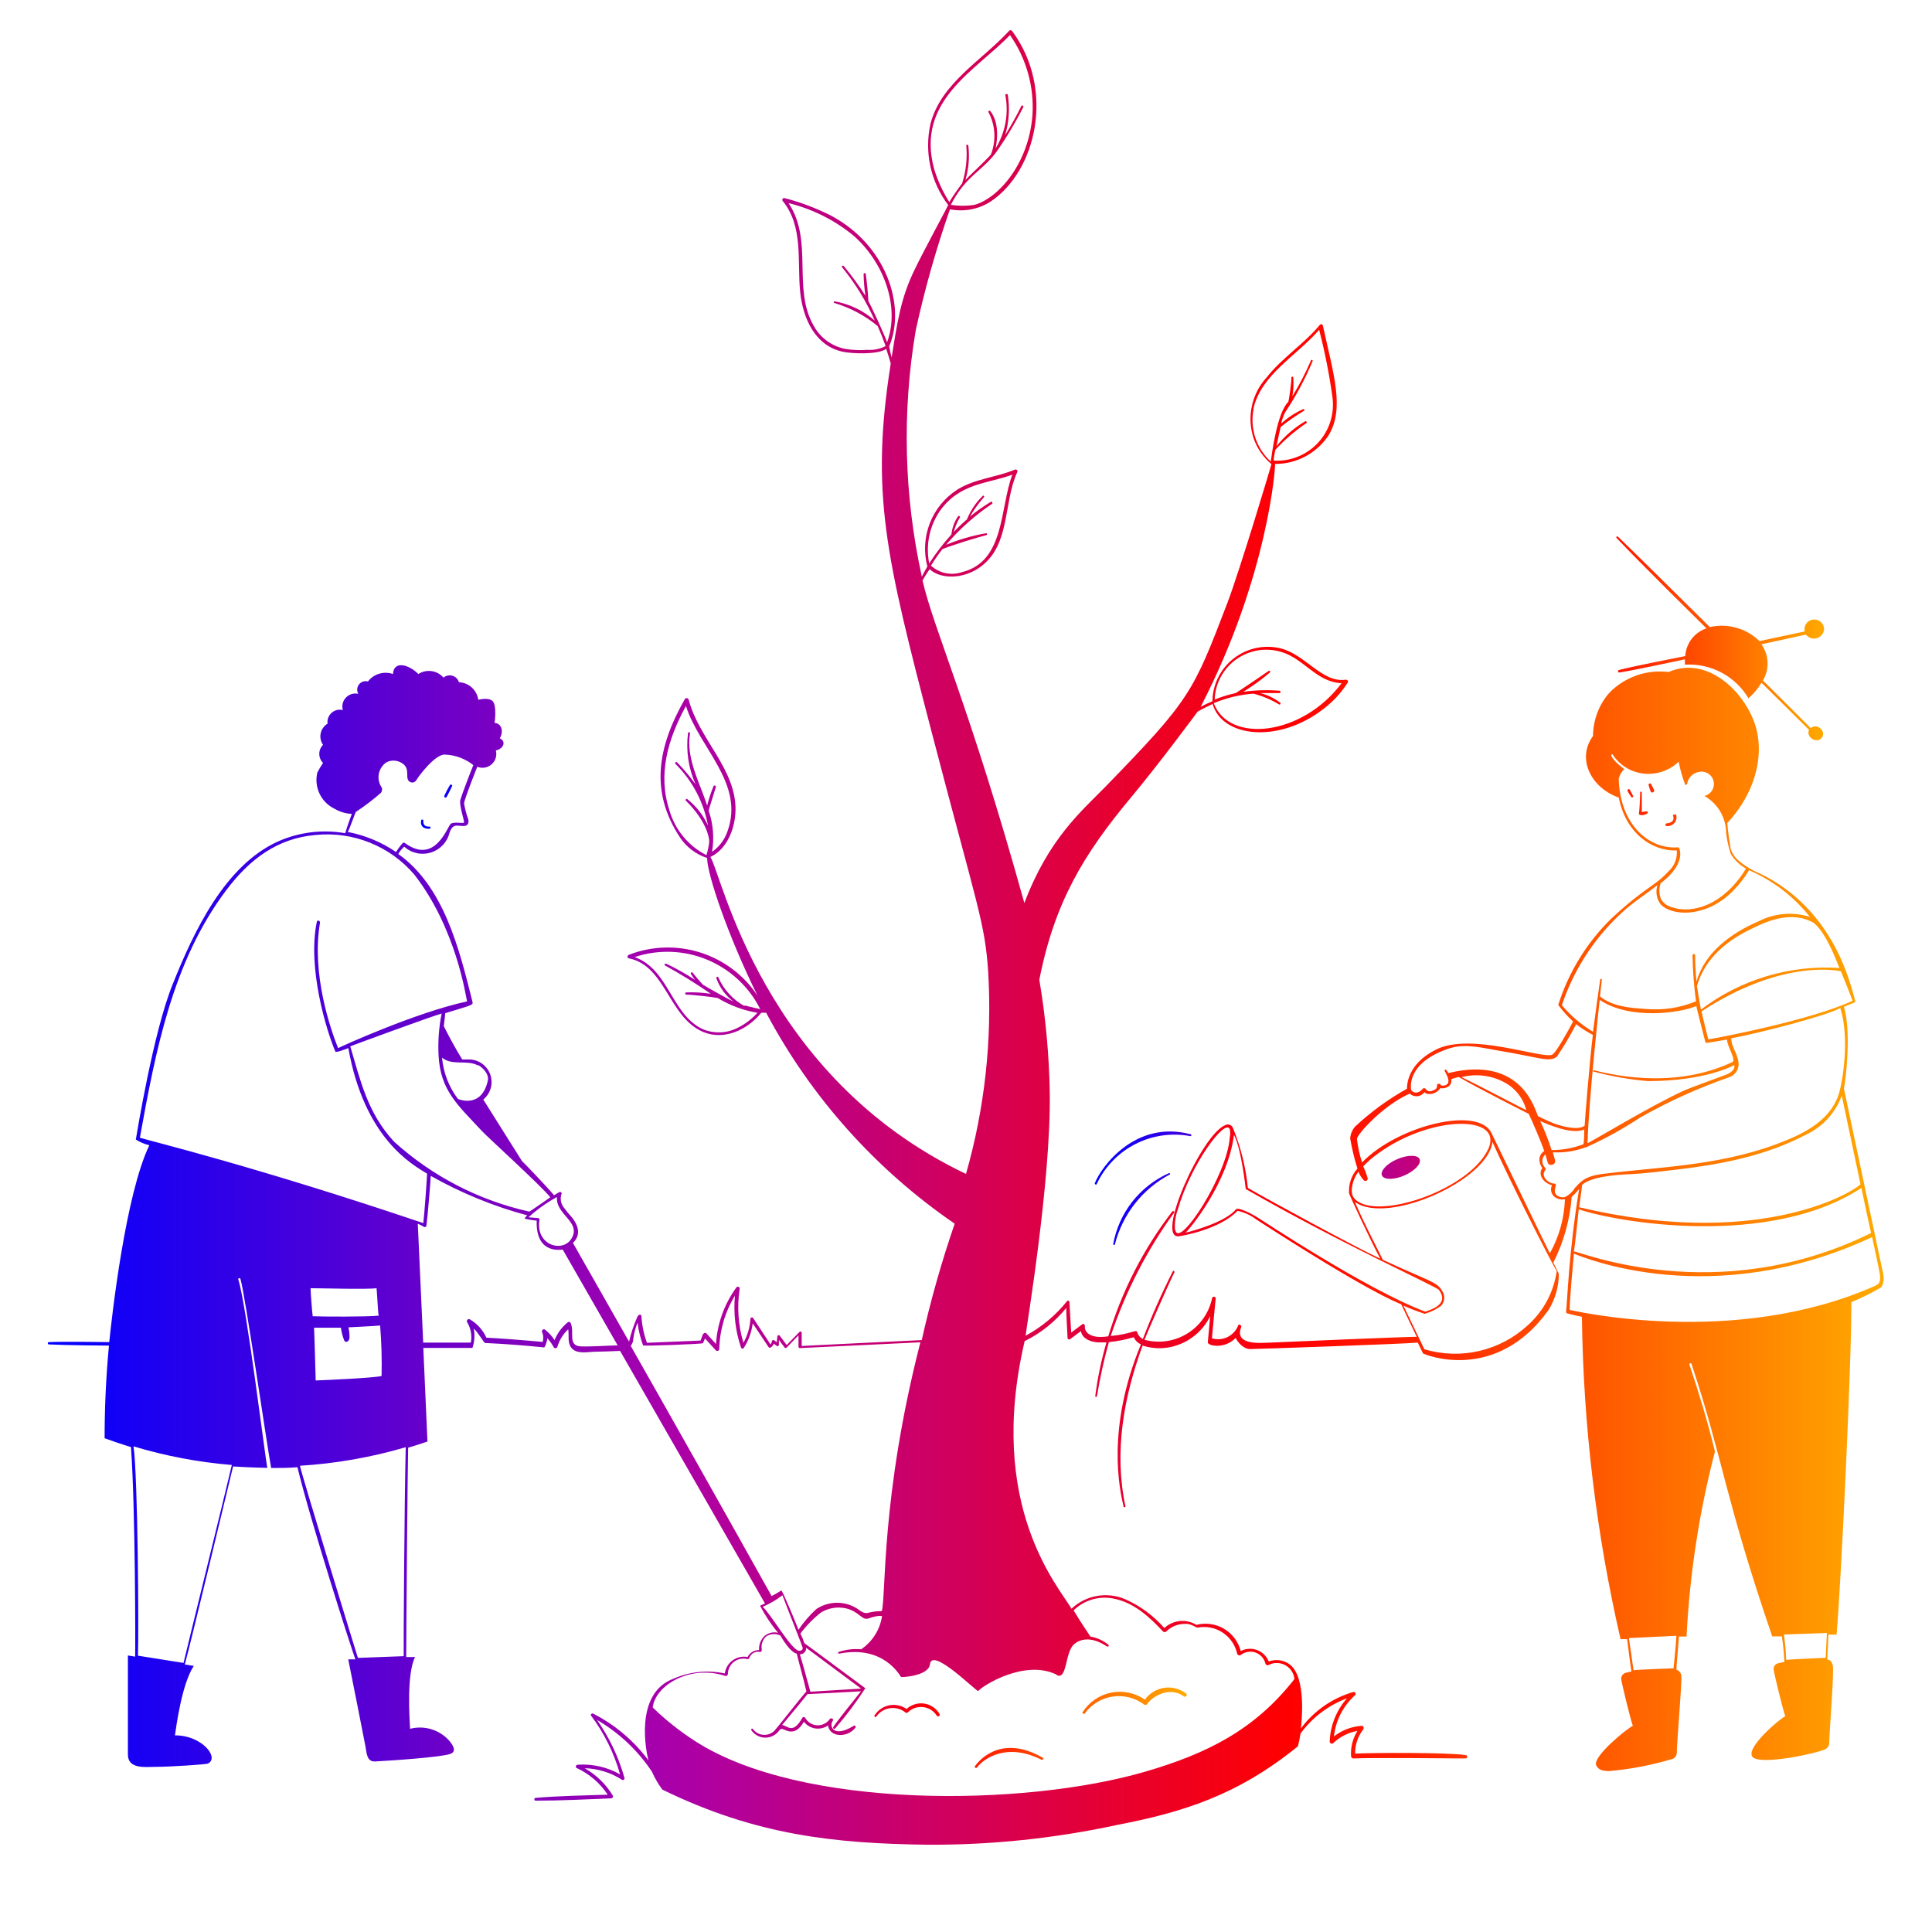 <svg width="128" height="128" viewBox="0 0 128 128" fill="none" xmlns="http://www.w3.org/2000/svg">
<path d="M77.44 77.725C76.49 78.149 75.658 78.799 75.015 79.617C74.373 80.436 73.94 81.399 73.754 82.422C73.754 82.493 73.85 82.525 73.869 82.422C74.121 81.442 74.575 80.525 75.202 79.731C75.829 78.936 76.616 78.281 77.51 77.808C77.561 77.802 77.491 77.686 77.44 77.725V77.725ZM78.867 75.273C78.884 75.273 78.9 75.267 78.912 75.255C78.924 75.243 78.931 75.227 78.931 75.21C78.931 75.192 78.924 75.176 78.912 75.164C78.9 75.152 78.884 75.145 78.867 75.145C75.257 74.192 72.986 77.245 72.531 78.397C72.531 78.467 72.627 78.525 72.659 78.448C73.194 77.304 74.095 76.372 75.219 75.797C76.343 75.222 77.627 75.038 78.867 75.273ZM93.043 77.878C93.728 77.578 94.182 77.091 94.054 76.797C93.926 76.502 93.261 76.502 92.57 76.797C91.878 77.091 91.43 77.584 91.558 77.878C91.686 78.173 92.352 78.179 93.043 77.878ZM113.056 41.629C112.666 41.76 112.323 42.005 112.074 42.332C111.824 42.66 111.678 43.054 111.654 43.465C111.104 43.574 108.154 44.15 107.251 44.394C107.231 44.4 107.214 44.415 107.204 44.434C107.194 44.452 107.192 44.474 107.198 44.495C107.204 44.515 107.217 44.533 107.235 44.544C107.253 44.555 107.275 44.558 107.296 44.553C108.115 44.438 111.002 43.811 111.629 43.683V44.035C112.467 43.984 113.304 44.165 114.047 44.557C114.79 44.95 115.41 45.54 115.84 46.262C116.183 45.969 116.475 45.621 116.704 45.232L119.853 48.355C119.635 48.842 120.371 49.302 120.698 48.88C121.024 48.458 120.384 47.869 119.968 48.24C118.918 47.184 117.856 46.134 116.8 45.085C117.017 44.718 117.123 44.295 117.105 43.87C117.087 43.443 116.945 43.032 116.698 42.685L119.648 42.045C119.731 42.153 119.844 42.233 119.974 42.275C120.103 42.317 120.242 42.319 120.373 42.28C120.503 42.241 120.619 42.163 120.704 42.057C120.79 41.951 120.841 41.822 120.851 41.686C120.851 41.517 120.784 41.354 120.664 41.234C120.544 41.114 120.381 41.046 120.211 41.046C120.113 41.044 120.016 41.064 119.927 41.105C119.838 41.145 119.759 41.206 119.697 41.282C119.635 41.358 119.592 41.448 119.57 41.543C119.548 41.639 119.549 41.738 119.571 41.834L116.57 42.474C116.143 42.055 115.618 41.751 115.043 41.589C114.469 41.426 113.862 41.412 113.28 41.545C112.211 40.489 108.16 36.47 107.187 35.549C107.175 35.539 107.16 35.535 107.144 35.536C107.129 35.537 107.114 35.544 107.103 35.555C107.093 35.566 107.086 35.58 107.085 35.595C107.084 35.611 107.088 35.626 107.098 35.638C108.742 37.386 112.755 41.328 113.056 41.629V41.629ZM109.395 51.958C109.386 51.936 109.368 51.919 109.346 51.91C109.324 51.901 109.299 51.901 109.277 51.91C109.255 51.92 109.237 51.937 109.228 51.959C109.219 51.982 109.219 52.007 109.229 52.029C109.229 52.029 109.331 52.381 109.344 52.4C109.347 52.419 109.355 52.437 109.366 52.453C109.377 52.468 109.392 52.481 109.408 52.49C109.425 52.5 109.444 52.505 109.463 52.506C109.482 52.507 109.502 52.504 109.519 52.496C109.537 52.489 109.553 52.478 109.566 52.463C109.578 52.449 109.588 52.432 109.593 52.413C109.598 52.395 109.599 52.375 109.596 52.356C109.593 52.337 109.585 52.319 109.574 52.304L109.395 51.958V51.958ZM107.974 52.31C107.917 52.24 107.802 52.31 107.827 52.394C107.853 52.477 108.077 52.809 108.09 52.822C108.101 52.829 108.115 52.833 108.129 52.833C108.143 52.833 108.156 52.829 108.168 52.821C108.18 52.814 108.19 52.804 108.196 52.792C108.202 52.779 108.205 52.766 108.205 52.752C108.205 52.752 108 52.342 107.974 52.31ZM109.12 53.75C109.004 53.759 108.888 53.776 108.774 53.801V52.522C108.777 52.513 108.778 52.504 108.777 52.494C108.776 52.485 108.772 52.477 108.767 52.469C108.762 52.462 108.755 52.456 108.746 52.451C108.738 52.447 108.729 52.445 108.72 52.445C108.711 52.445 108.702 52.447 108.694 52.451C108.685 52.456 108.678 52.462 108.673 52.469C108.668 52.477 108.664 52.485 108.663 52.494C108.662 52.504 108.663 52.513 108.666 52.522C108.666 52.745 108.614 53.801 108.589 53.846C108.581 53.862 108.578 53.88 108.579 53.897C108.58 53.914 108.585 53.931 108.594 53.946C108.602 53.961 108.615 53.974 108.629 53.983C108.644 53.993 108.661 53.998 108.678 54C108.762 54.013 108.848 54.008 108.931 53.987C109.013 53.967 109.09 53.929 109.158 53.878C109.166 53.868 109.171 53.856 109.174 53.843C109.176 53.83 109.175 53.817 109.171 53.805C109.168 53.792 109.161 53.781 109.152 53.771C109.143 53.762 109.132 53.755 109.12 53.75V53.75ZM111.066 54.045C111.066 53.898 110.797 53.968 110.842 54.045C111.027 54.525 110.406 54.55 110.426 54.55C110.402 54.55 110.379 54.56 110.362 54.577C110.345 54.593 110.336 54.616 110.336 54.64C110.336 54.664 110.345 54.686 110.362 54.703C110.379 54.72 110.402 54.73 110.426 54.73C110.516 54.739 110.607 54.727 110.692 54.695C110.777 54.663 110.853 54.612 110.915 54.546C110.977 54.48 111.023 54.4 111.049 54.313C111.075 54.226 111.081 54.134 111.066 54.045V54.045Z" fill="url(#paint0_linear_2557_18199)"/>
<path d="M124.678 83.984C124.557 83.421 122.426 73.334 122.163 72.118C122.298 71.536 122.662 68.278 122.163 66.71L122.867 66.416C122.879 66.41 122.889 66.402 122.897 66.391C122.906 66.381 122.912 66.37 122.915 66.357C122.919 66.344 122.92 66.331 122.918 66.318C122.917 66.305 122.912 66.293 122.906 66.282C122.605 65.258 121.562 60.298 116.634 57.891C116.115 57.679 115.632 57.39 115.2 57.034C114.95 56.825 114.763 56.55 114.662 56.24C114.63 56.118 114.445 54.826 114.438 54.525C116.358 52.477 117.05 49.731 116.115 47.568C115.181 45.405 112.87 43.51 110.547 44.522C109.83 44.433 109.102 44.511 108.42 44.751C107.738 44.991 107.121 45.386 106.618 45.904C105.929 46.696 105.548 47.709 105.542 48.758C104.422 50.301 105.446 52.214 107.251 52.842C107.693 55.133 109.389 56.406 111.091 56.342C111.113 56.604 111.073 56.867 110.976 57.11C110.878 57.353 110.725 57.57 110.528 57.744C109.658 58.704 108.998 58.774 106.752 60.861C105.127 62.449 103.92 64.415 103.238 66.582C103.532 66.977 103.862 67.343 104.224 67.677C103.93 68.221 103.078 69.802 102.816 69.885C102.042 70.134 97.434 68.381 95.136 69.539C93.216 70.506 93.216 71.914 93.216 72.131C91.973 72.825 90.819 73.667 89.779 74.64C89.587 74.859 89.472 75.136 89.453 75.427C89.569 76.103 89.729 76.77 89.933 77.424C89.734 77.647 89.583 77.907 89.489 78.19C89.394 78.473 89.358 78.772 89.382 79.069C89.421 79.21 90.758 82.109 91.45 83.395C89.683 82.57 83.853 79.395 82.675 78.704C82.537 77.341 82.205 76.005 81.69 74.736C81.671 74.687 81.643 74.642 81.605 74.605C81.568 74.568 81.524 74.539 81.474 74.521C81.425 74.503 81.373 74.496 81.32 74.499C81.268 74.503 81.217 74.519 81.171 74.544C79.584 75.184 76.467 82.224 78.15 81.898C78.195 81.898 80.774 81.488 81.99 80.221C82.444 80.317 82.871 80.514 83.238 80.797C90.592 85.546 92.403 86.224 92.838 86.416C92.838 86.416 93.517 87.869 93.862 88.566C93.094 88.566 85.696 88.88 84.032 88.957C83.603 88.957 81.741 89.174 82.234 87.92C82.278 87.811 82.074 87.69 82.035 87.805C81.908 88.142 81.657 88.419 81.335 88.579C81.012 88.739 80.64 88.771 80.294 88.669C80.371 87.786 80.454 86.902 80.544 86.026C80.544 85.891 80.346 85.866 80.307 85.994C80.209 86.477 80.012 86.936 79.73 87.34C79.448 87.745 79.086 88.088 78.666 88.347C78.246 88.607 77.778 88.778 77.29 88.85C76.802 88.921 76.304 88.893 75.827 88.765C75.987 88.342 77.286 85.354 77.811 84.285C77.811 84.214 77.741 84.15 77.702 84.227C76.966 85.686 76.303 87.181 75.718 88.707C75.629 88.665 75.55 88.604 75.486 88.529C75.422 88.454 75.375 88.367 75.347 88.272C75.29 88.035 75.014 88.374 73.587 88.515C74.563 85.593 75.979 82.837 77.786 80.342C77.843 80.272 77.715 80.195 77.658 80.272C75.756 82.745 74.322 85.546 73.427 88.534C72.147 88.733 71.827 88.189 71.878 87.856C71.878 87.773 71.802 87.664 71.718 87.728L70.97 88.285C70.925 87.645 70.893 86.934 70.854 86.262C70.854 86.192 70.752 86.134 70.701 86.198C69.948 87.142 69.011 87.923 67.949 88.496C67.981 88.074 69.638 78.256 69.549 72.4C69.508 69.89 69.277 67.387 68.858 64.912C69.862 59.792 71.795 56.592 74.925 52.842C76.755 50.653 79.322 47.184 79.347 47.146C79.526 47.037 80.186 46.704 80.339 46.64C80.979 48.88 84.736 49.258 87.667 46.979C88.311 46.496 88.862 45.899 89.293 45.219C89.357 45.117 89.248 45.021 89.152 45.034C87.571 45.251 86.496 43.35 84.806 42.947C84.274 42.824 83.721 42.821 83.188 42.94C82.655 43.058 82.155 43.294 81.725 43.632C81.296 43.969 80.947 44.398 80.705 44.887C80.463 45.377 80.333 45.915 80.326 46.461C80.058 46.568 79.798 46.692 79.546 46.832C84.026 38.173 84.518 30.832 84.474 30.736C85.173 30.739 85.862 30.569 86.48 30.241C87.098 29.913 87.624 29.436 88.013 28.854C89.107 27.075 88.346 24.79 87.642 21.565C87.636 21.545 87.626 21.528 87.612 21.514C87.597 21.5 87.58 21.489 87.56 21.484C87.541 21.479 87.52 21.479 87.501 21.484C87.482 21.489 87.464 21.5 87.45 21.514C86.4 22.794 84.947 23.696 83.917 25.008C83.428 25.542 83.091 26.196 82.939 26.904C82.787 27.611 82.827 28.346 83.053 29.034C83.285 29.702 83.694 30.294 84.237 30.749C84.237 30.787 82.163 37.718 81.325 39.926C79.04 45.898 78.867 46.326 73.274 52.086C71.648 53.75 69.485 55.549 67.866 59.83C64.211 46.666 61.875 41.75 61.12 38.461C61.248 38.211 61.574 37.731 61.594 37.706C62.234 38.346 63.814 38.442 65.024 37.507C66.944 36.035 66.464 33.341 67.392 31.286C67.406 31.263 67.411 31.236 67.408 31.209C67.404 31.183 67.392 31.158 67.373 31.139C67.354 31.12 67.329 31.108 67.302 31.104C67.276 31.101 67.249 31.106 67.226 31.12C65.946 31.651 64.563 31.709 63.386 32.464C62.571 32.998 61.944 33.775 61.595 34.685C61.246 35.594 61.192 36.591 61.44 37.533C61.312 37.75 61.19 37.974 61.075 38.205C59.891 32.837 59.754 27.291 60.672 21.872C61.265 19.16 62.022 16.486 62.938 13.866C63.868 14.05 64.834 13.867 65.632 13.354C68.653 11.338 69.933 5.942 67.053 2.051C67.041 2.035 67.025 2.022 67.008 2.014C66.99 2.005 66.97 2 66.95 2C66.93 2 66.911 2.005 66.893 2.014C66.875 2.022 66.86 2.035 66.848 2.051C65.101 3.971 62.336 5.494 61.645 8.214C61.439 9.141 61.438 10.102 61.641 11.029C61.845 11.956 62.248 12.828 62.822 13.584C62.822 13.622 61.19 16.624 60.608 17.84C59.648 19.786 59.437 21.456 59.072 23.683C59.006 23.441 58.953 23.195 58.912 22.947C60.045 20.246 58.707 16.234 55.072 14.294C54.085 13.792 53.047 13.4 51.974 13.123C51.95 13.118 51.924 13.122 51.901 13.132C51.878 13.143 51.859 13.16 51.846 13.182C51.834 13.203 51.828 13.229 51.831 13.254C51.833 13.279 51.843 13.302 51.859 13.322C53.235 14.992 52.813 17.328 53.011 19.318C53.184 21.072 53.997 22.954 55.91 23.318C56.461 23.427 58.17 23.51 58.714 23.114C58.822 23.44 58.925 23.754 59.014 24.086C57.658 32.669 58.682 36.835 61.728 48.515C64.774 60.195 65.254 61.098 65.472 64.426C65.735 68.927 65.237 73.44 64 77.776C50.47 71.325 47.808 57.866 47.066 56.778C48.192 56.246 48.704 54.858 48.73 53.699C48.787 50.96 46.31 48.976 45.626 46.352C45.618 46.326 45.602 46.302 45.582 46.285C45.561 46.267 45.535 46.256 45.508 46.252C45.481 46.249 45.453 46.254 45.429 46.266C45.404 46.278 45.384 46.297 45.37 46.32C43.552 49.52 43.059 52.451 45.043 55.472C45.471 56.12 46.108 56.604 46.848 56.842C46.848 57.904 48.211 61.962 50.182 65.955C49.282 64.601 47.945 63.596 46.395 63.106C44.844 62.616 43.173 62.67 41.658 63.261C41.562 63.299 41.53 63.466 41.658 63.491C44.115 63.978 44.307 67.427 46.598 68.374C47.962 68.938 49.504 68.253 50.438 67.094C50.545 67.101 50.652 67.101 50.758 67.094C53.734 72.693 58.021 77.489 63.251 81.072C62.379 83.6 61.651 86.174 61.069 88.784C58.419 88.906 55.763 89.046 53.114 89.174V88.298C53.113 88.281 53.108 88.266 53.099 88.253C53.09 88.239 53.077 88.229 53.062 88.223C53.047 88.217 53.031 88.215 53.015 88.218C52.999 88.221 52.984 88.229 52.973 88.24C52.691 88.534 52.403 88.822 52.122 89.11L51.667 88.502C51.657 88.486 51.642 88.473 51.624 88.465C51.606 88.458 51.586 88.457 51.567 88.462C51.548 88.467 51.532 88.478 51.52 88.493C51.508 88.509 51.501 88.528 51.501 88.547L51.462 88.931L51.296 88.803C51.283 88.791 51.266 88.783 51.249 88.78C51.231 88.777 51.213 88.779 51.196 88.785C51.179 88.792 51.165 88.803 51.154 88.818C51.144 88.832 51.137 88.849 51.136 88.867C51.132 88.942 51.1 89.013 51.046 89.066C50.669 88.49 50.291 87.914 49.907 87.338C49.896 87.317 49.878 87.301 49.856 87.292C49.834 87.283 49.81 87.282 49.788 87.288C49.765 87.295 49.746 87.309 49.733 87.329C49.719 87.348 49.713 87.372 49.715 87.395C49.683 87.946 49.525 88.483 49.254 88.963C48.907 87.804 48.821 86.582 49.005 85.386C49.008 85.359 49.003 85.332 48.99 85.308C48.976 85.285 48.956 85.267 48.931 85.257C48.906 85.246 48.878 85.245 48.852 85.252C48.826 85.259 48.803 85.275 48.787 85.296C47.988 86.392 47.52 87.693 47.437 89.046L46.797 88.336C46.726 88.253 46.618 88.336 46.579 88.394C46.541 88.451 46.47 88.675 46.413 88.816L42.861 88.963C42.657 88.401 42.535 87.813 42.496 87.216C42.496 87.05 42.317 87.075 42.24 87.216C41.998 87.753 41.809 88.312 41.677 88.886L37.958 82.346C38.042 82.25 38.707 81.706 37.914 80.682C37.705 80.453 37.508 80.214 37.325 79.965C37.241 79.845 37.185 79.708 37.162 79.564C37.139 79.42 37.148 79.273 37.19 79.133C37.205 79.114 37.212 79.092 37.212 79.068C37.211 79.045 37.203 79.022 37.188 79.005C37.173 78.987 37.153 78.975 37.13 78.97C37.107 78.965 37.083 78.969 37.062 78.979C36.941 79.043 36.824 79.114 36.71 79.19C36.07 78.442 34.637 76.963 34.579 76.918L32.019 72.848C32.257 72.653 32.429 72.39 32.512 72.093C32.595 71.797 32.585 71.483 32.483 71.192C32.381 70.902 32.192 70.651 31.942 70.472C31.692 70.293 31.392 70.195 31.085 70.192H30.624C30.182 69.475 29.779 68.739 29.402 67.984C29.44 67.696 29.472 67.414 29.498 67.126C31.187 66.608 31.354 66.595 31.309 66.397C30.406 62.768 29.389 58.717 26.387 56.579C26.49 56.397 26.622 56.233 26.778 56.093C27.012 56.304 27.297 56.452 27.605 56.521C27.913 56.59 28.233 56.578 28.535 56.487C28.837 56.395 29.11 56.227 29.328 55.999C29.546 55.771 29.702 55.49 29.779 55.184C29.888 54.883 30.01 54.653 30.368 54.704C30.56 54.704 30.893 54.806 31.008 54.576C31.052 54.467 31.052 54.346 31.008 54.237C30.89 53.908 30.802 53.57 30.746 53.226C30.746 52.995 31.571 50.922 31.622 50.8C31.78 50.864 31.952 50.883 32.12 50.854C32.287 50.826 32.443 50.751 32.571 50.639C32.699 50.527 32.792 50.381 32.842 50.218C32.891 50.056 32.895 49.883 32.851 49.718C33.325 49.629 33.581 49.136 33.114 48.918C33.357 48.496 33.28 47.946 32.762 47.888C32.806 47.69 32.902 46.71 32.634 46.448C32.365 46.186 31.738 46.352 31.686 46.365C31.644 46.051 31.493 45.762 31.259 45.549C31.025 45.336 30.723 45.212 30.406 45.2C30.376 45.099 30.321 45.006 30.246 44.931C30.171 44.856 30.079 44.801 29.977 44.77C29.876 44.74 29.768 44.735 29.664 44.757C29.561 44.778 29.464 44.825 29.382 44.893C29.18 44.659 28.901 44.507 28.595 44.463C28.289 44.419 27.978 44.488 27.718 44.656C27.078 44.016 26.086 43.747 26.035 44.656C25.742 44.554 25.424 44.546 25.127 44.635C24.829 44.723 24.567 44.903 24.378 45.149C24.27 45.119 24.157 45.122 24.051 45.157C23.946 45.192 23.853 45.258 23.785 45.345C23.716 45.433 23.675 45.539 23.667 45.65C23.659 45.76 23.683 45.871 23.738 45.968C23.592 45.935 23.439 45.94 23.296 45.983C23.153 46.026 23.023 46.106 22.92 46.215C22.817 46.323 22.743 46.456 22.707 46.602C22.671 46.747 22.673 46.899 22.714 47.043C22.584 47.011 22.448 47.01 22.319 47.042C22.189 47.074 22.069 47.138 21.969 47.227C21.869 47.316 21.793 47.428 21.746 47.553C21.7 47.678 21.685 47.813 21.702 47.946C21.587 48.014 21.487 48.106 21.409 48.216C21.33 48.325 21.275 48.449 21.247 48.581C21.219 48.712 21.218 48.848 21.244 48.98C21.271 49.112 21.325 49.237 21.402 49.347C21.323 49.426 21.26 49.519 21.218 49.622C21.175 49.724 21.153 49.834 21.153 49.946C21.153 50.057 21.175 50.167 21.218 50.27C21.26 50.372 21.323 50.465 21.402 50.544C21.264 50.75 21.138 50.964 21.024 51.184C20.912 51.652 20.963 52.145 21.169 52.58C21.375 53.016 21.723 53.368 22.157 53.578C22.507 53.785 22.902 53.904 23.309 53.923C23.309 53.923 22.944 54.902 22.874 55.203C21.358 54.936 19.797 55.13 18.394 55.76C14.912 57.347 12.851 61.674 11.437 65.219C10.157 68.368 9.069 75.101 8.998 75.498C9.274 75.672 9.577 75.8 9.894 75.875C8.32 79.133 7.411 87.197 7.238 88.918C7.078 88.918 4.41 88.874 3.245 88.918C3.224 88.918 3.205 88.927 3.19 88.941C3.176 88.955 3.168 88.975 3.168 88.995C3.168 89.016 3.176 89.035 3.19 89.049C3.205 89.064 3.224 89.072 3.245 89.072C4.41 89.13 7.085 89.149 7.219 89.149C7.008 91.363 6.931 93.418 6.931 95.286C7.45 95.478 8.032 95.677 8.678 95.875C8.973 99.978 8.973 109.238 8.954 109.757L8.474 109.68V116.24C8.474 117.213 9.613 117.066 10.259 117.059C11.29 117.059 13.638 116.899 13.773 116.842C14.573 116.458 13.363 114.954 11.59 114.973C11.686 114.333 12.045 111.581 12.838 110.371L12.243 110.275C12.653 108.81 15.187 98.192 15.443 97.155C16.083 97.206 17.594 97.251 17.709 97.251C17.574 96.611 16.333 86.474 15.789 84.771C15.757 84.682 15.904 84.643 15.93 84.733C16.224 85.661 17.696 95.824 17.965 97.258C18.56 97.258 19.142 97.258 19.706 97.206C20.576 100.803 23.283 109.245 23.546 109.936H23.072C23.456 111.852 23.836 113.772 24.211 115.696C24.294 116.106 24.282 116.733 24.851 116.701C25.888 116.643 29.248 116.426 29.85 116.195C30.291 116.022 29.978 115.587 29.779 115.344C29.462 114.98 29.049 114.712 28.588 114.57C28.127 114.427 27.635 114.416 27.168 114.538C27.136 113.898 26.925 110.915 27.501 109.782H26.912C26.912 108.17 27.008 96.982 27.04 95.914C27.501 95.779 27.93 95.638 28.32 95.504C28.23 93.439 28.139 91.372 28.045 89.302H31.302C31.438 88.89 31.468 88.45 31.392 88.022C31.654 88.253 32.07 88.97 32.134 88.976C33.414 89.034 34.746 89.136 36.045 89.27C36.109 89.27 36.262 88.835 36.256 88.662C36.423 88.836 36.566 89.032 36.678 89.245C36.689 89.268 36.706 89.287 36.728 89.301C36.749 89.315 36.775 89.322 36.8 89.322C36.825 89.322 36.85 89.315 36.872 89.301C36.894 89.287 36.911 89.268 36.922 89.245C37.054 88.795 37.303 88.389 37.645 88.067C37.715 88.47 37.581 88.925 37.837 89.27C38.163 89.725 38.861 89.578 39.334 89.558C39.674 89.558 40.838 89.514 41.082 89.501L50.682 106.23L50.355 106.384C50.688 107.021 51.087 107.622 51.546 108.176C51.395 108.139 51.239 108.138 51.088 108.171C50.937 108.204 50.796 108.272 50.675 108.368C50.542 108.487 50.439 108.635 50.372 108.8C50.306 108.965 50.278 109.144 50.291 109.322C50.134 109.319 49.979 109.361 49.844 109.443C49.709 109.524 49.6 109.642 49.53 109.782C49.358 109.749 49.182 109.752 49.012 109.789C48.842 109.827 48.681 109.899 48.54 110.001C48.398 110.103 48.279 110.232 48.19 110.382C48.1 110.531 48.042 110.698 48.019 110.87C46.892 110.629 45.717 110.746 44.659 111.203C41.933 112.176 42.854 116.259 42.963 116.63C41.998 115.329 40.745 114.269 39.302 113.533C39.219 113.494 39.098 113.584 39.162 113.667C40.036 114.835 40.687 116.154 41.082 117.558C40.229 117.072 39.251 116.849 38.272 116.918C38.163 116.918 38.093 117.085 38.208 117.136C39.044 117.522 39.755 118.134 40.262 118.902C38.675 118.954 37.062 118.979 35.488 119.114C35.373 119.114 35.373 119.299 35.488 119.299C37.152 119.299 38.829 119.21 40.493 119.146C40.514 119.144 40.535 119.137 40.554 119.125C40.572 119.114 40.587 119.097 40.597 119.078C40.608 119.059 40.613 119.037 40.612 119.016C40.612 118.994 40.606 118.972 40.595 118.954C40.139 118.204 39.501 117.583 38.739 117.149C39.617 117.174 40.472 117.44 41.21 117.917C41.229 117.929 41.251 117.934 41.273 117.933C41.296 117.931 41.317 117.923 41.335 117.909C41.352 117.895 41.365 117.876 41.371 117.854C41.377 117.833 41.377 117.81 41.37 117.789C40.988 116.414 40.373 115.115 39.552 113.949C41.01 114.797 42.254 115.968 43.187 117.373C43.374 117.793 43.606 118.192 43.878 118.563C50.106 121.61 55.341 122.134 61.427 122.218C65.659 122.241 69.88 121.801 74.016 120.906C78.368 120.067 81.997 118.941 85.99 115.696C86.064 115.418 86.121 115.136 86.163 114.851C86.939 113.789 88.01 112.977 89.242 112.515C88.541 113.308 88.136 114.319 88.096 115.376C88.095 115.405 88.102 115.433 88.118 115.457C88.133 115.482 88.156 115.501 88.182 115.512C88.209 115.523 88.238 115.526 88.266 115.52C88.294 115.514 88.32 115.499 88.339 115.478C88.781 115.061 89.335 114.783 89.933 114.678C89.622 115.178 89.474 115.762 89.51 116.349C89.512 116.388 89.528 116.425 89.555 116.454C89.582 116.482 89.618 116.499 89.658 116.502C90.88 116.438 96.474 116.502 97.101 116.502C97.222 116.502 97.261 116.298 97.101 116.278C95.885 116.099 90.982 116.118 89.779 116.182C89.772 115.607 89.959 115.045 90.31 114.589C90.381 114.499 90.349 114.326 90.208 114.339C89.541 114.386 88.904 114.631 88.378 115.043C88.49 113.99 88.99 113.016 89.779 112.31C89.797 112.29 89.809 112.265 89.812 112.238C89.815 112.211 89.809 112.184 89.795 112.16C89.782 112.137 89.761 112.118 89.736 112.107C89.712 112.096 89.684 112.094 89.658 112.099C88.269 112.504 87.051 113.351 86.189 114.512C86.24 114.064 86.547 111.178 85.485 110.301C85.286 110.144 85.05 110.041 84.8 110.002C84.55 109.962 84.295 109.988 84.058 110.077C83.988 109.904 83.883 109.747 83.75 109.617C83.617 109.486 83.457 109.385 83.283 109.32C83.108 109.255 82.921 109.227 82.735 109.239C82.549 109.25 82.367 109.3 82.202 109.386C82.042 108.766 81.643 108.235 81.092 107.91C80.541 107.585 79.883 107.492 79.264 107.651C78.935 107.45 78.55 107.361 78.166 107.399C77.782 107.438 77.422 107.6 77.139 107.862C76.419 107.037 75.525 106.381 74.522 105.942C73.934 105.696 73.287 105.626 72.66 105.739C72.033 105.853 71.453 106.146 70.989 106.582C70.131 105.098 65.338 99.779 67.885 88.854C68.952 88.328 69.893 87.577 70.643 86.653C70.643 87.293 70.707 87.978 70.726 88.637C70.726 88.656 70.731 88.674 70.74 88.69C70.75 88.707 70.763 88.72 70.779 88.73C70.795 88.74 70.814 88.745 70.832 88.746C70.851 88.746 70.87 88.742 70.886 88.733L71.616 88.189C71.686 88.707 72.307 88.931 72.8 88.938H73.306C72.965 90.102 72.717 91.292 72.563 92.496C72.563 92.56 72.666 92.573 72.678 92.496C72.876 91.29 73.138 90.096 73.466 88.918C74.025 88.864 74.578 88.755 75.117 88.592C75.208 88.805 75.378 88.974 75.59 89.066C73.286 94.627 74.17 98.666 74.438 99.811C74.438 99.888 74.579 99.856 74.566 99.811C73.792 96.202 74.451 92.56 75.699 89.149C76.54 89.42 77.45 89.375 78.259 89.021C79.1 88.664 79.783 88.014 80.179 87.19C80.128 87.773 80.077 88.355 80.019 88.938C80.019 89.168 81.139 89.405 81.869 88.637C81.869 88.688 82.24 89.341 82.79 89.379C83.2 89.379 92.941 89.046 93.933 88.95L94.278 89.667C94.278 89.699 99.053 91.741 102.598 86.787C103.039 86.069 103.274 85.243 103.277 84.4C103.277 84.4 103.04 83.888 102.912 83.651C103.597 82.296 104.01 80.82 104.128 79.306C104.304 79.139 104.468 78.962 104.621 78.774C103.923 83.056 103.846 86.186 103.757 86.909C103.756 86.934 103.764 86.958 103.779 86.978C103.794 86.998 103.816 87.012 103.84 87.018C104.141 87.107 104.794 87.235 104.806 87.242C104.895 94.431 105.753 101.591 107.366 108.598H107.802C107.898 109.315 107.974 110.032 108.09 110.749C107.968 110.749 107.834 110.8 107.699 110.832C107.605 110.858 107.524 110.917 107.471 110.998C107.418 111.079 107.397 111.177 107.411 111.274C107.469 111.613 107.974 113.738 108.179 114.339C107.77 114.538 105.485 116.394 105.754 116.963C105.926 117.302 106.234 117.322 106.573 117.341C108.02 117.218 109.451 116.944 110.842 116.522C110.914 116.487 110.976 116.432 111.02 116.364C111.064 116.297 111.089 116.218 111.091 116.138C111.091 115.498 111.443 111.427 111.392 111.056C111.391 110.958 111.359 110.863 111.3 110.785C111.241 110.707 111.159 110.649 111.066 110.621C111.066 110.371 111.206 108.906 111.232 108.426H111.738C111.946 104.287 112.577 100.18 113.619 96.17C113.146 94.218 112.563 92.298 111.93 90.41C111.924 90.391 111.927 90.371 111.937 90.354C111.946 90.337 111.962 90.325 111.981 90.32C111.999 90.315 112.019 90.317 112.036 90.327C112.053 90.337 112.065 90.353 112.07 90.371C114.17 96.714 114.246 99.152 117.414 108.413H118.054C118.138 108.973 118.194 109.537 118.221 110.102L117.798 110.198C117.703 110.221 117.62 110.28 117.567 110.362C117.513 110.444 117.493 110.544 117.51 110.64C117.568 110.979 118.074 113.104 118.278 113.706C117.869 113.904 115.578 115.862 116.122 116.413C116.666 116.963 120.333 116.176 120.941 115.888C121.012 115.851 121.073 115.797 121.117 115.729C121.16 115.662 121.186 115.584 121.19 115.504C121.19 114.864 121.53 110.691 121.427 110.339C121.325 109.987 121.229 109.981 121.062 109.955C121.062 109.725 121.139 108.624 121.133 108.298H121.677C121.971 105.021 122.682 90.064 122.656 86.269C123.338 85.992 123.999 85.664 124.634 85.29C124.928 84.835 124.755 84.355 124.678 83.984ZM83.04 45.955C83.637 46.108 84.208 46.347 84.736 46.666C84.794 46.717 84.883 46.621 84.819 46.557C84.424 46.255 83.971 46.037 83.488 45.917H84.768C84.851 45.917 84.877 45.782 84.768 45.763C83.968 45.698 83.163 45.722 82.368 45.834C82.991 45.456 83.582 45.028 84.134 44.554C84.186 44.502 84.134 44.406 84.051 44.451C83.616 44.758 82.176 45.731 81.869 45.917C81.393 46.023 80.927 46.166 80.474 46.346C80.492 45.822 80.631 45.31 80.879 44.849C81.127 44.387 81.477 43.989 81.903 43.684C82.329 43.38 82.819 43.176 83.336 43.091C83.852 43.005 84.382 43.039 84.883 43.19C86.394 43.632 87.219 45.194 88.883 45.264C86.259 48.771 81.421 49.27 80.416 46.589C81.25 46.235 82.136 46.021 83.04 45.955V45.955ZM83.04 27.094C83.533 24.822 85.914 23.568 87.398 21.853C87.772 23.301 88.063 24.769 88.269 26.25C88.353 26.797 88.313 27.355 88.153 27.885C87.994 28.415 87.718 28.902 87.345 29.311C86.973 29.72 86.513 30.041 86.001 30.25C85.489 30.459 84.936 30.551 84.384 30.518C84.384 30.275 84.454 30.038 84.499 29.795C85.113 29.133 85.8 28.542 86.547 28.035C86.624 28.035 86.547 27.875 86.49 27.901C85.753 28.334 85.103 28.898 84.57 29.565C84.57 29.565 84.742 28.707 84.851 28.285C85.343 27.892 85.86 27.533 86.4 27.21C86.464 27.21 86.4 27.088 86.355 27.101C85.814 27.338 85.316 27.665 84.883 28.067C84.933 27.801 85.024 27.544 85.152 27.306C85.867 26.235 86.476 25.096 86.97 23.907C86.97 23.89 86.963 23.874 86.951 23.862C86.939 23.85 86.922 23.843 86.906 23.843C86.889 23.843 86.872 23.85 86.86 23.862C86.848 23.874 86.842 23.89 86.842 23.907C86.493 24.716 86.087 25.499 85.626 26.25C85.694 25.837 85.713 25.418 85.683 25.002C85.683 24.931 85.568 24.95 85.562 25.002C85.562 25.379 85.402 26.461 85.357 26.621C84.608 27.325 84.256 30.122 84.192 30.582C83.718 30.148 83.364 29.599 83.165 28.988C82.965 28.377 82.927 27.725 83.053 27.094H83.04ZM62.234 33.904C63.558 31.984 65.434 32.061 67.072 31.446C66.227 33.667 66.598 37.206 63.718 37.91C63.37 38.026 62.997 38.046 62.639 37.969C62.28 37.893 61.948 37.722 61.677 37.475C61.909 37.1 62.161 36.736 62.432 36.387C62.893 36.176 64.838 35.574 65.35 35.453C65.421 35.453 65.402 35.325 65.35 35.325C64.435 35.482 63.54 35.74 62.682 36.093C63.568 35.053 64.593 34.14 65.728 33.379C65.792 33.334 65.728 33.213 65.651 33.245C65.164 33.535 64.7 33.863 64.262 34.224C64.528 33.769 64.837 33.34 65.184 32.944C65.235 32.899 65.184 32.81 65.114 32.848C64.658 33.289 64.301 33.821 64.064 34.41C63.756 34.672 63.464 34.952 63.187 35.248C63.277 34.913 63.412 34.592 63.59 34.294C63.642 34.23 63.526 34.134 63.475 34.205C63.23 34.563 63.078 34.976 63.034 35.408C62.493 36.008 62.001 36.65 61.562 37.328C61.325 36.143 61.566 34.912 62.234 33.904V33.904ZM61.888 11.19C60.653 6.646 64.678 4.669 66.912 2.32C67.997 3.868 68.523 5.739 68.403 7.626C68.16 10.864 66.131 13.136 64.563 13.571C64.044 13.652 63.515 13.652 62.995 13.571C63.981 11.651 65.024 11.382 65.997 10.09C66.671 9.132 67.274 8.127 67.802 7.082C67.802 6.998 67.706 6.941 67.667 7.024C67.344 7.682 66.987 8.323 66.598 8.944C66.849 8.084 66.908 7.18 66.771 6.294C66.771 6.198 66.586 6.224 66.605 6.294C66.841 7.511 66.612 8.771 65.965 9.827C65.965 9.75 66.342 8.298 65.613 7.363C65.555 7.293 65.446 7.363 65.491 7.434C65.718 7.862 65.849 8.334 65.877 8.818C65.904 9.301 65.827 9.785 65.651 10.237C65.306 10.64 64.141 11.722 63.962 11.92C64.181 11.182 64.246 10.406 64.154 9.642C64.154 9.565 64.006 9.584 64.019 9.642C64.095 10.488 64.001 11.341 63.744 12.15C63.439 12.547 63.155 12.96 62.893 13.386C62.46 12.703 62.122 11.964 61.888 11.19V11.19ZM57.53 19.939C57.53 19.658 57.414 18.454 57.357 18.147C57.357 18.058 57.222 18.09 57.216 18.147C57.224 18.631 57.265 19.115 57.338 19.594C56.901 18.906 56.419 18.248 55.898 17.622C55.84 17.565 55.738 17.622 55.789 17.706C56.669 18.781 57.399 19.972 57.958 21.245C57.208 20.581 56.289 20.139 55.302 19.965C55.226 19.965 55.194 20.061 55.302 20.08C56.344 20.392 57.313 20.91 58.15 21.603C58.342 22.038 58.515 22.48 58.675 22.928C58.307 23.12 57.893 23.206 57.478 23.178C56.983 23.217 56.484 23.196 55.994 23.114C55.554 23.027 55.139 22.845 54.778 22.579C54.417 22.314 54.12 21.972 53.907 21.578C52.48 19.101 53.914 15.946 52.243 13.456C53.836 13.847 55.319 14.593 56.582 15.638C58.547 17.392 59.642 20.304 58.771 22.678C58.554 22.064 57.702 20.24 57.53 19.939V19.939ZM46.989 55.779C46.955 56.077 46.893 56.37 46.803 56.656C46.216 56.358 45.695 55.942 45.275 55.434C44.854 54.927 44.542 54.338 44.358 53.706C43.571 51.344 44.23 48.982 45.446 46.774C46.317 49.539 49.338 51.894 48.205 55.056C48.02 55.616 47.659 56.102 47.174 56.438C47.329 55.523 47.252 54.584 46.95 53.706C47.002 53.482 47.386 52.304 47.424 52.157C47.432 52.136 47.432 52.114 47.424 52.093C47.416 52.073 47.4 52.056 47.379 52.048C47.359 52.039 47.336 52.039 47.316 52.048C47.295 52.056 47.279 52.072 47.27 52.093C47.102 52.51 46.961 52.937 46.848 53.373C46.374 51.856 45.44 50.275 45.715 48.586C45.715 48.502 45.6 48.458 45.581 48.586C45.439 49.734 45.612 50.9 46.08 51.958C45.708 51.445 45.3 50.959 44.858 50.506C44.787 50.442 44.685 50.544 44.749 50.608C45.871 51.717 46.624 53.145 46.906 54.698C46.595 54.009 46.123 53.405 45.53 52.938C45.466 52.886 45.389 52.995 45.446 53.053C46.758 54.346 46.995 55.453 46.989 55.754V55.779ZM49.331 66.659C48.553 66.23 47.938 65.555 47.584 64.739C47.584 64.669 47.43 64.739 47.456 64.797C47.672 65.419 48.068 65.963 48.595 66.358C48.237 66.198 46.899 65.443 46.573 65.238C46.445 65.117 45.933 64.509 45.894 64.445C45.889 64.437 45.881 64.431 45.873 64.426C45.864 64.421 45.855 64.418 45.846 64.417C45.836 64.416 45.827 64.417 45.817 64.419C45.808 64.422 45.8 64.426 45.792 64.432C45.784 64.438 45.778 64.445 45.773 64.454C45.769 64.462 45.766 64.471 45.764 64.481C45.763 64.49 45.764 64.5 45.766 64.509C45.769 64.518 45.773 64.527 45.779 64.534C45.862 64.667 45.952 64.795 46.048 64.918C45.434 64.515 44.792 64.156 44.128 63.843C44.051 63.843 43.974 63.926 44.058 63.965C45.1 64.538 46.112 65.164 47.091 65.84C46.549 65.759 46.001 65.729 45.453 65.75C45.37 65.75 45.395 65.891 45.453 65.898C45.83 65.898 47.232 66.051 47.552 66.122C48.359 66.611 49.252 66.943 50.182 67.101C49.82 67.504 49.386 67.836 48.902 68.08C48.539 68.272 48.136 68.38 47.725 68.396C47.314 68.411 46.905 68.334 46.528 68.17C44.474 67.178 44.314 64.221 42.048 63.408C43.618 62.887 45.323 62.949 46.851 63.582C48.379 64.216 49.627 65.379 50.368 66.858C50.368 66.858 49.664 66.704 49.331 66.608V66.659ZM36.902 79.306C36.794 80.451 38.464 80.925 37.901 81.994C37.338 83.062 35.45 82.518 35.744 80.816C35.747 80.802 35.747 80.788 35.743 80.775C35.74 80.761 35.734 80.749 35.726 80.738C35.717 80.727 35.706 80.718 35.694 80.712C35.682 80.705 35.668 80.701 35.654 80.701L35.014 80.65C35.587 80.127 36.221 79.676 36.902 79.306V79.306ZM36.486 79.306C36.486 79.306 35.098 80.278 35.066 80.272C31.728 79.528 28.641 77.932 26.106 75.638C24.339 73.718 23.878 71.581 23.206 69.322C23.411 69.238 28.192 67.478 29.261 67.146C29.078 68.055 29.009 68.984 29.056 69.91C29.171 72.259 30.336 73.213 31.898 74.902C32.262 75.306 35.789 78.493 36.48 79.344L36.486 79.306ZM31.674 70.557C32.045 70.774 32.422 71.197 32.314 71.619C31.917 73.354 30.56 72.899 30.342 72.81C29.739 72.014 29.373 71.065 29.286 70.07C29.946 70.634 30.97 70.186 31.674 70.595V70.557ZM23.571 53.795C24.16 53.409 24.72 52.981 25.248 52.515C25.279 52.468 25.3 52.414 25.309 52.358C25.318 52.301 25.315 52.244 25.299 52.189C25.207 52.059 25.141 51.912 25.106 51.757C25.071 51.602 25.068 51.441 25.096 51.284C25.124 51.127 25.183 50.978 25.27 50.844C25.356 50.71 25.468 50.595 25.6 50.506C25.757 50.425 25.931 50.386 26.107 50.393C26.283 50.4 26.455 50.452 26.605 50.544C27.283 50.928 26.726 51.626 27.206 51.824C27.418 51.901 27.552 51.76 27.642 51.6C27.731 51.44 28.826 49.955 29.478 49.994C30.164 50.018 30.824 50.263 31.36 50.691C31.2 51.069 30.611 52.611 30.502 52.982C30.394 53.354 30.81 54.448 30.733 54.506C30.656 54.563 30.093 54.429 29.869 54.576C29.645 54.723 28.851 57.334 26.829 55.856C26.809 55.838 26.782 55.827 26.755 55.827C26.728 55.827 26.702 55.838 26.682 55.856C26.516 56.04 26.368 56.239 26.24 56.451C25.277 55.791 24.187 55.338 23.04 55.12C23.162 54.922 23.552 53.808 23.571 53.795V53.795ZM12.16 110.173L9.139 109.693C9.197 108.24 9.139 97.821 8.845 95.824C10.967 96.464 13.151 96.878 15.36 97.059C14.925 98.915 12.32 109.475 12.16 110.173V110.173ZM26.771 109.725L23.712 109.84C23.52 109.238 20.102 98.096 19.872 97.11C22.247 96.965 24.598 96.553 26.88 95.882C26.79 99.702 26.733 108.931 26.746 109.725H26.771ZM20.832 87.965H22.586C22.627 88.268 22.707 88.565 22.822 88.848C22.995 89.002 23.149 88.79 23.155 88.63C23.16 88.398 23.137 88.166 23.085 87.939C23.085 87.939 24.96 87.85 25.184 87.818C25.275 88.931 25.307 90.048 25.28 91.165C24.717 91.293 21.664 91.434 20.915 91.459C20.896 90.826 20.838 88.483 20.806 87.971L20.832 87.965ZM20.717 87.197C20.678 86.947 20.582 85.686 20.576 85.347C21.28 85.347 24.32 85.437 24.947 85.347C24.986 85.667 25.03 86.826 25.088 87.165C24.32 87.248 21.318 87.235 20.691 87.203L20.717 87.197ZM9.267 75.376C10.31 69.616 11.43 63.696 14.989 58.979C16.525 56.938 18.368 55.53 20.928 55.318C22.145 55.197 23.372 55.372 24.507 55.828C25.641 56.284 26.649 57.007 27.443 57.936C30.234 61.507 30.867 66.051 30.944 66.346C27.52 67.082 22.483 69.386 22.4 69.443C21.888 68.163 20.621 64.49 21.203 61.123C21.203 60.989 21.018 60.931 20.992 61.066C20.352 64.125 21.632 68.304 22.221 69.674C22.259 69.763 23.008 69.469 23.078 69.437C24.147 75.44 27.309 77.149 28.294 77.757C28.294 77.994 28.115 80.483 28.045 81.034C16.947 77.283 9.92 75.587 9.267 75.376V75.376ZM38.304 89.181C37.664 89.014 38.054 88.253 37.818 87.677C37.812 87.654 37.801 87.634 37.785 87.617C37.769 87.601 37.748 87.589 37.726 87.583C37.704 87.577 37.68 87.578 37.658 87.584C37.636 87.59 37.616 87.602 37.6 87.619C37.221 87.929 36.926 88.33 36.742 88.784C36.569 88.518 36.353 88.282 36.102 88.086C36.019 88.022 35.866 88.131 35.91 88.234C36.002 88.446 36.017 88.683 35.955 88.906C34.714 88.79 33.466 88.694 32.224 88.624C31.994 88.113 31.609 87.688 31.123 87.408C31.098 87.396 31.07 87.392 31.043 87.397C31.015 87.401 30.99 87.415 30.97 87.434C30.951 87.454 30.938 87.479 30.933 87.507C30.928 87.534 30.932 87.562 30.944 87.587C31.194 87.995 31.283 88.481 31.194 88.95H28.038C28.006 88.24 27.77 82.986 27.68 81.072C27.821 81.136 27.955 81.206 28.09 81.283C28.104 81.292 28.12 81.297 28.137 81.298C28.153 81.299 28.17 81.297 28.185 81.29C28.201 81.284 28.215 81.275 28.226 81.262C28.237 81.25 28.245 81.235 28.25 81.219C28.333 80.624 28.538 78.109 28.538 77.904C30.552 79.042 32.703 79.922 34.938 80.522C34.867 80.574 34.806 80.639 34.758 80.714C34.758 80.771 35.334 80.848 35.558 80.874C35.482 83.21 37.306 82.755 37.286 82.794L40.922 89.136C40.73 89.123 38.618 89.264 38.304 89.181ZM41.779 89.181C41.895 89.04 41.959 88.864 41.958 88.682C42.01 88.32 42.105 87.965 42.24 87.626C42.303 88.141 42.425 88.648 42.605 89.136C42.605 89.194 46.56 89.046 46.579 88.989L46.707 88.675L47.43 89.469C47.449 89.486 47.472 89.497 47.497 89.501C47.522 89.506 47.547 89.503 47.57 89.494C47.594 89.484 47.614 89.469 47.629 89.448C47.644 89.428 47.653 89.404 47.654 89.379C47.681 88.13 48.038 86.911 48.691 85.846C48.585 87.008 48.722 88.178 49.094 89.283C49.103 89.302 49.117 89.319 49.135 89.33C49.152 89.341 49.173 89.347 49.194 89.347C49.215 89.347 49.235 89.341 49.253 89.33C49.27 89.319 49.284 89.302 49.293 89.283C49.6 88.796 49.796 88.248 49.869 87.677L50.918 89.245C51.014 89.386 51.213 89.181 51.264 89.021L51.45 89.162C51.462 89.174 51.478 89.183 51.496 89.187C51.513 89.19 51.532 89.189 51.548 89.182C51.565 89.175 51.579 89.163 51.589 89.148C51.598 89.133 51.603 89.115 51.603 89.098V88.771L51.981 89.277C51.989 89.287 52 89.296 52.012 89.302C52.024 89.308 52.038 89.311 52.051 89.311C52.065 89.311 52.078 89.308 52.09 89.302C52.102 89.296 52.113 89.287 52.122 89.277L52.902 88.47V89.232C52.905 89.253 52.915 89.273 52.93 89.288C52.945 89.303 52.964 89.312 52.986 89.315C55.648 89.181 58.317 89.066 60.979 88.931C58.342 99.171 58.714 105.808 58.419 106.742C58.137 106.738 57.855 106.77 57.581 106.838C57.242 106.954 57.03 106.736 56.762 106.557C56.358 106.308 55.892 106.18 55.417 106.188C54.943 106.196 54.481 106.34 54.086 106.602C53.636 107.013 53.236 107.478 52.896 107.984C52.896 107.907 51.827 105.334 51.763 105.373C51.552 105.507 51.341 105.629 51.123 105.744C48.043 100.231 44.928 94.702 41.779 89.155V89.181ZM50.515 106.461C50.987 106.261 51.432 106.003 51.84 105.693C52.205 106.666 53.12 108.95 53.171 109.136C53.222 109.322 53.05 109.386 52.902 109.366C52.346 109.181 51.142 107.03 50.515 106.435V106.461ZM53.408 109.168L57.05 111.875L53.69 112.08C53.459 111.254 53.242 110.422 52.992 109.603C53.051 109.605 53.109 109.593 53.163 109.57C53.218 109.547 53.266 109.512 53.306 109.468C53.345 109.424 53.375 109.373 53.392 109.316C53.41 109.26 53.415 109.201 53.408 109.142V109.168ZM70.01 110.979C70.707 111.331 70.554 109.482 71.149 108.944C71.443 108.682 72.173 108.304 73.331 109.078C73.408 109.13 73.51 109.034 73.434 108.97C73.091 108.688 72.68 108.501 72.243 108.426C72.243 108.426 71.52 107.357 71.13 106.691C71.473 106.355 71.893 106.108 72.354 105.972C72.815 105.835 73.302 105.814 73.773 105.91C75.104 106.16 76.16 107.126 77.05 108.086C77.079 108.116 77.12 108.132 77.162 108.132C77.204 108.132 77.244 108.116 77.274 108.086C77.59 107.771 78.017 107.592 78.464 107.587C78.925 107.536 79.232 107.862 79.36 107.83C79.933 107.724 80.526 107.845 81.012 108.167C81.498 108.49 81.84 108.989 81.965 109.558C81.971 109.581 81.983 109.603 81.999 109.621C82.015 109.638 82.035 109.652 82.057 109.662C82.079 109.671 82.103 109.675 82.127 109.674C82.151 109.672 82.174 109.666 82.195 109.654C82.329 109.546 82.488 109.473 82.658 109.443C82.828 109.412 83.002 109.425 83.165 109.48C83.329 109.535 83.476 109.63 83.593 109.757C83.709 109.883 83.792 110.037 83.834 110.205C83.839 110.229 83.85 110.251 83.866 110.269C83.882 110.288 83.902 110.303 83.924 110.312C83.947 110.321 83.971 110.325 83.995 110.323C84.02 110.321 84.043 110.314 84.064 110.301C84.235 110.216 84.424 110.174 84.615 110.178C84.805 110.182 84.992 110.233 85.159 110.326C85.326 110.418 85.468 110.55 85.573 110.71C85.677 110.869 85.742 111.052 85.76 111.242C83.123 114.614 79.962 116.189 75.846 117.386C67.84 119.709 53.12 119.888 46.08 115.37C45.061 114.72 44.111 113.967 43.245 113.123C43.411 111.658 45.722 110.262 48.064 111.037C48.083 111.04 48.102 111.04 48.12 111.036C48.139 111.032 48.156 111.023 48.171 111.012C48.186 111 48.199 110.986 48.208 110.969C48.217 110.953 48.222 110.934 48.224 110.915C48.224 110.759 48.26 110.604 48.329 110.464C48.397 110.323 48.497 110.2 48.621 110.104C48.744 110.008 48.888 109.941 49.041 109.909C49.194 109.876 49.352 109.879 49.504 109.917C49.535 109.925 49.567 109.92 49.594 109.905C49.622 109.889 49.642 109.864 49.651 109.834C49.698 109.698 49.792 109.583 49.917 109.511C50.042 109.439 50.188 109.415 50.33 109.443C50.349 109.447 50.369 109.445 50.387 109.439C50.406 109.434 50.423 109.423 50.437 109.409C50.45 109.396 50.461 109.379 50.467 109.36C50.472 109.341 50.474 109.322 50.47 109.302C50.439 109.14 50.45 108.972 50.503 108.815C50.556 108.658 50.648 108.517 50.771 108.406C50.91 108.32 51.069 108.271 51.233 108.263C51.396 108.256 51.559 108.289 51.706 108.362C52.384 109.539 52.768 109.552 52.787 109.558C52.992 110.397 53.235 111.229 53.427 112.061C53.254 112.221 51.373 114.621 51.309 114.666C51.212 114.762 51.096 114.836 50.968 114.883C50.841 114.93 50.704 114.948 50.569 114.937C50.433 114.926 50.301 114.886 50.183 114.819C50.064 114.753 49.961 114.661 49.882 114.55C49.83 114.493 49.734 114.55 49.779 114.634C49.876 114.775 50.004 114.892 50.153 114.976C50.302 115.061 50.468 115.11 50.639 115.121C50.81 115.131 50.981 115.103 51.139 115.037C51.297 114.971 51.439 114.871 51.552 114.742C51.622 114.666 51.654 114.576 51.757 114.544C51.955 114.48 52.595 115.216 53.261 114.07C53.445 114.309 53.714 114.468 54.012 114.513C54.31 114.558 54.614 114.487 54.861 114.314C54.963 115.114 56.141 115.146 56.666 114.474C56.723 114.397 56.666 114.288 56.563 114.339C55.194 115.184 54.918 114.339 55.174 114.006C55.258 113.885 55.066 113.776 54.976 113.891C54.883 114.026 54.757 114.135 54.61 114.207C54.463 114.28 54.3 114.313 54.137 114.305C53.973 114.297 53.815 114.247 53.676 114.16C53.537 114.073 53.423 113.952 53.344 113.808C53.334 113.792 53.321 113.779 53.304 113.77C53.288 113.761 53.27 113.756 53.251 113.756C53.233 113.756 53.214 113.761 53.198 113.77C53.182 113.779 53.168 113.792 53.158 113.808C52.518 114.947 52.173 114.32 51.814 114.288C51.917 114.166 53.376 112.413 53.498 112.24C53.498 112.24 55.885 112.125 57.043 112.054C56.998 112.112 55.334 114.173 55.213 114.416C55.206 114.424 55.202 114.433 55.199 114.443C55.196 114.453 55.195 114.463 55.197 114.473C55.198 114.483 55.201 114.493 55.206 114.502C55.211 114.511 55.218 114.518 55.226 114.525C55.234 114.531 55.243 114.536 55.252 114.539C55.262 114.541 55.273 114.542 55.283 114.541C55.293 114.54 55.303 114.537 55.311 114.532C55.32 114.527 55.328 114.52 55.334 114.512C56.06 113.671 56.727 112.782 57.331 111.85C56 110.864 53.312 108.867 53.293 108.867C53.223 108.647 53.135 108.433 53.03 108.227C53.423 107.701 53.883 107.23 54.4 106.826C54.884 106.536 55.46 106.437 56.013 106.55C56.922 106.749 57.101 107.376 57.53 107.229C58.208 106.986 58.426 107.075 58.438 107.075C58.37 107.516 58.212 107.938 57.975 108.316C57.737 108.694 57.424 109.018 57.056 109.27C56.554 109.225 56.049 109.284 55.571 109.443C55.564 109.445 55.556 109.449 55.55 109.454C55.544 109.459 55.539 109.465 55.535 109.471C55.531 109.478 55.529 109.486 55.528 109.494C55.527 109.501 55.528 109.509 55.53 109.517C55.532 109.524 55.535 109.531 55.54 109.538C55.545 109.544 55.551 109.549 55.558 109.553C55.565 109.557 55.572 109.559 55.58 109.56C55.588 109.561 55.596 109.56 55.603 109.558C58.579 108.963 59.642 111.062 59.693 111.101C59.744 111.139 61.517 111.037 61.613 110.269C61.728 109.072 64.717 112.112 64.813 112.035C65.043 111.715 67.885 109.898 70.01 110.954V110.979ZM121.978 64.381C122.246 65.021 122.49 65.661 122.739 66.301C120.013 67.581 113.888 68.752 113.178 68.861C113.024 68.221 112.864 67.626 112.73 67.005C118.246 63.414 121.978 64.355 121.978 64.355V64.381ZM105.555 70.986C106.741 71.307 107.953 71.521 109.178 71.626C113.018 71.626 114.886 70.576 114.893 70.563C114.989 70.877 114.592 71.114 114.349 71.203C113.862 71.389 111.962 72.074 111.514 72.278C109.286 73.309 105.498 75.606 105.178 75.741C105.254 72.95 105.939 66.634 105.984 66.243C107.962 67.587 111.315 67.12 112.384 66.653C112.448 66.96 112.858 68.534 112.979 69.021C112.987 69.046 113.003 69.067 113.026 69.08C113.049 69.093 113.075 69.097 113.101 69.091C113.542 69.027 113.984 68.95 114.419 68.874C114.419 69.315 115.059 70.237 114.765 70.371C110.669 72.291 106.342 71.075 105.562 70.902C105.556 70.907 105.551 70.913 105.547 70.92C105.543 70.927 105.541 70.935 105.541 70.943C105.54 70.95 105.541 70.958 105.543 70.966C105.546 70.973 105.55 70.98 105.555 70.986V70.986ZM120.186 61.162C121.037 61.866 121.683 63.722 121.869 64.131C118.577 63.916 115.318 64.895 112.691 66.89C112.64 66.659 112.422 65.334 112.429 65.328C112.954 63.491 114.419 62.288 116.141 61.488C117.485 60.816 118.906 60.419 120.186 61.155V61.162ZM110.022 58.518C110.061 58.48 111.635 57.398 111.264 56.214C111.256 56.193 111.242 56.175 111.224 56.161C111.206 56.148 111.184 56.14 111.162 56.138C109.242 56.285 107.322 54.621 107.245 51.594C107.303 51.35 107.43 51.128 107.61 50.954C107.501 50.877 106.822 50.358 106.752 50.051C106.752 49.994 106.81 49.923 106.842 49.987C107.105 50.395 107.47 50.728 107.901 50.952C108.332 51.176 108.814 51.285 109.299 51.267C110.017 51.25 110.702 50.964 111.219 50.467C111.316 50.995 111.464 51.511 111.661 52.01C111.661 52.01 111.725 52.01 111.776 51.946C111.802 51.747 111.892 51.562 112.031 51.418C112.17 51.274 112.353 51.178 112.55 51.146C112.761 51.096 112.982 51.133 113.166 51.247C113.35 51.361 113.48 51.543 113.53 51.754C113.579 51.964 113.542 52.185 113.428 52.369C113.314 52.553 113.132 52.684 112.922 52.733C113.356 52.979 113.717 53.335 113.97 53.765C114.223 54.196 114.358 54.685 114.362 55.184C114.415 55.659 114.518 56.126 114.669 56.579C114.919 56.981 115.267 57.314 115.68 57.546C114.182 59.984 112.115 60.573 110.765 60.106C110.467 60.029 110.211 59.841 110.048 59.581C109.913 59.239 109.904 58.86 110.022 58.512V58.518ZM103.475 66.602C104.319 64.078 105.835 61.832 107.859 60.106C108.499 59.581 109.171 59.146 109.811 58.646C109.741 58.862 109.725 59.091 109.764 59.314C109.803 59.537 109.896 59.748 110.035 59.926C110.72 60.656 112.851 60.848 114.63 59.203C115.117 58.748 115.537 58.227 115.878 57.654C117.459 58.333 118.844 59.396 119.91 60.746C118.776 60.393 117.548 60.501 116.493 61.046C114.675 61.827 112.928 63.126 112.397 65.034C112.339 64.451 112.307 63.862 112.307 63.274C112.302 63.255 112.291 63.238 112.275 63.226C112.259 63.214 112.24 63.208 112.221 63.208C112.201 63.208 112.182 63.214 112.166 63.226C112.151 63.238 112.14 63.255 112.134 63.274C112.15 64.299 112.226 65.323 112.365 66.339C111.307 66.778 110.158 66.951 109.018 66.845C108 66.781 106.822 66.685 106.003 66.013C106.042 65.642 106.08 65.27 106.125 64.906C106.125 64.842 106.022 64.829 106.016 64.906C105.958 65.277 105.638 67.581 105.542 68.355C104.76 67.889 104.061 67.294 103.475 66.595V66.602ZM96.102 69.437C97.094 69.123 98.266 69.437 99.302 69.61C101.971 70.051 102.643 70.403 103.142 70.013C103.614 69.321 104.041 68.601 104.422 67.856C104.771 68.123 105.142 68.361 105.53 68.566C105.331 70.166 105.005 74.179 104.986 74.582C104.512 74.934 103.411 74.582 103.066 74.474C102.665 74.32 102.274 74.143 101.894 73.942C101.69 73.52 100.826 69.904 95.955 71.094C95.915 71.023 95.87 70.955 95.821 70.89C95.811 70.878 95.797 70.87 95.783 70.868C95.768 70.865 95.752 70.868 95.739 70.876C95.726 70.883 95.716 70.895 95.711 70.91C95.706 70.924 95.707 70.939 95.712 70.954C95.814 71.152 96.019 71.491 95.949 71.722C95.878 71.952 95.469 71.971 95.45 71.875C95.43 71.779 95.2 71.766 95.213 71.907C95.213 72.157 95.066 72.202 94.861 72.278C94.787 72.309 94.705 72.312 94.629 72.286C94.554 72.26 94.49 72.207 94.451 72.138C94.439 72.124 94.423 72.113 94.406 72.105C94.389 72.098 94.371 72.094 94.352 72.094C94.333 72.094 94.315 72.098 94.298 72.105C94.281 72.113 94.265 72.124 94.253 72.138C94.067 72.394 93.69 72.509 93.491 72.208C93.498 72.227 93.05 70.403 96.102 69.43V69.437ZM104.96 74.826C104.96 75.152 104.96 75.466 104.915 75.805C104.24 76.066 103.521 76.198 102.797 76.195C102.591 75.538 102.339 74.896 102.042 74.275C102.458 74.448 104.141 75.216 104.96 74.826ZM101.12 73.546C101.062 73.546 98.214 72.029 96.826 71.363C97.77 71.12 98.772 71.236 99.635 71.69C99.999 71.877 100.319 72.14 100.575 72.46C100.831 72.779 101.017 73.149 101.12 73.546V73.546ZM90.01 77.648C90.088 77.852 90.205 78.039 90.355 78.198C90.379 78.222 90.41 78.236 90.443 78.24C90.476 78.245 90.51 78.238 90.539 78.221C90.567 78.205 90.59 78.179 90.603 78.148C90.616 78.118 90.619 78.084 90.611 78.051C90.534 77.786 90.435 77.527 90.317 77.277C90.614 76.961 90.942 76.676 91.296 76.426C94.957 73.744 100.256 73.802 98.336 76.586C96.608 79.146 90.771 80.931 89.664 79.312C89.389 78.877 89.702 77.962 90.003 77.635L90.01 77.648ZM77.85 81.488C77.813 81.028 77.876 80.565 78.035 80.131C78.88 77.168 81.158 74.083 81.472 74.8C81.517 74.985 81.517 75.178 81.472 75.363C81.325 77.808 78.125 82.768 77.869 81.501L77.85 81.488ZM83.238 80.611C82.835 80.368 82.042 79.971 81.888 80.118C81.248 80.925 79.078 81.558 78.554 81.661C78.81 81.45 81.363 78.358 81.754 75.184C82.253 76.125 82.528 78.762 82.534 78.774C88.986 82.48 95.168 85.232 95.334 85.462C96.083 86.474 94.624 86.813 94.432 86.902C90.592 85.469 83.699 80.899 83.258 80.624L83.238 80.611ZM103.136 84.227C102.936 85.608 102.256 86.875 101.216 87.805C100.311 88.641 99.203 89.227 98.002 89.506C96.802 89.784 95.549 89.745 94.368 89.392C94.253 89.155 93.312 87.184 92.979 86.499C93.427 86.698 93.888 86.877 94.349 87.03C94.36 87.038 94.374 87.042 94.387 87.042C94.401 87.042 94.414 87.038 94.426 87.03C94.798 86.924 95.149 86.752 95.462 86.525C95.586 86.396 95.663 86.23 95.68 86.052C95.698 85.874 95.655 85.696 95.558 85.546C95.206 84.906 94.707 84.906 91.616 83.466C90.976 82.186 90.336 80.95 89.76 79.626C91.872 81.187 98.573 78.224 98.88 75.658C99.91 77.987 102.778 83.658 103.155 84.24L103.136 84.227ZM102.669 83.011C102.573 82.851 98.829 75.094 98.829 75.094C97.978 73.226 92.595 74.582 90.24 77.014C90.075 76.509 89.961 75.988 89.901 75.459C89.901 75.165 91.61 73.245 93.402 72.451C93.468 72.515 93.547 72.564 93.634 72.595C93.721 72.625 93.814 72.637 93.905 72.628C93.997 72.62 94.086 72.591 94.166 72.545C94.246 72.499 94.315 72.437 94.368 72.362C94.415 72.401 94.467 72.436 94.522 72.464C94.692 72.499 94.869 72.483 95.03 72.417C95.191 72.351 95.328 72.238 95.424 72.093C95.526 72.112 95.631 72.109 95.731 72.084C95.832 72.058 95.926 72.011 96.006 71.946C96.069 71.891 96.115 71.821 96.14 71.742C96.165 71.662 96.167 71.578 96.147 71.498C96.307 71.44 96.474 71.395 96.64 71.35C98.099 72.195 101.229 73.77 101.28 73.795C101.446 74.122 102.157 75.766 102.31 76.266C102.212 76.323 102.13 76.405 102.074 76.504C102.018 76.603 101.989 76.715 101.99 76.829C101.994 77.03 102.061 77.225 102.182 77.386C101.843 77.866 102.323 78.403 102.822 78.525C102.76 78.654 102.743 78.802 102.774 78.942C102.806 79.082 102.883 79.208 102.995 79.299C103.093 79.37 103.204 79.42 103.322 79.448C103.439 79.475 103.561 79.479 103.68 79.459C103.638 80.71 103.298 81.932 102.688 83.024L102.669 83.011ZM104.365 78.659C104.209 78.941 103.97 79.167 103.68 79.306C103.586 79.328 103.488 79.328 103.394 79.307C103.3 79.286 103.212 79.244 103.136 79.184C102.938 79.03 103.014 78.749 103.078 78.544C103.082 78.529 103.083 78.514 103.08 78.499C103.077 78.483 103.07 78.469 103.061 78.457C103.052 78.445 103.04 78.435 103.026 78.427C103.013 78.42 102.998 78.416 102.982 78.416C102.592 78.416 102.042 77.93 102.381 77.526C102.477 77.411 102.266 77.322 102.208 77.091C102.175 76.983 102.175 76.868 102.206 76.76C102.238 76.652 102.301 76.556 102.387 76.483C102.438 76.656 102.49 76.829 102.534 77.002C102.611 77.315 103.104 77.181 103.027 76.874C102.982 76.694 102.931 76.522 102.88 76.342C103.618 76.385 104.358 76.271 105.05 76.01C105.074 76.014 105.099 76.012 105.123 76.004C105.146 75.997 105.167 75.983 105.184 75.965C106.391 75.421 107.551 74.779 108.653 74.045C110.538 72.979 112.515 72.083 114.56 71.37C114.773 71.3 114.953 71.155 115.065 70.961C115.177 70.767 115.214 70.539 115.168 70.32C115.104 69.782 114.694 69.334 114.701 68.79C116.762 68.406 121.158 67.242 121.92 66.787C122.56 68.707 122.093 71.715 121.792 72.586C121.152 74.378 119.29 75.21 117.638 75.824C113.798 77.251 109.6 77.341 106.458 77.744C105.21 77.859 104.806 78.16 104.384 78.666L104.365 78.659ZM104.794 78.531C104.922 78.416 105.357 77.891 108.064 77.789C109.082 77.738 110.086 77.603 111.098 77.488C114.163 77.123 117.024 76.56 119.712 75.146C120.785 74.624 121.613 73.706 122.022 72.586C122.426 74.506 123.251 78.422 123.264 78.461C122.438 79.216 116.179 82.723 104.621 79.984C104.64 79.811 104.787 78.858 104.813 78.544L104.794 78.531ZM104.576 80.112C107.136 80.995 117.229 82.704 123.322 78.704C123.507 79.594 123.93 81.584 123.962 81.693C113.722 86.742 104.544 82.864 104.269 82.909C104.32 82.832 104.576 80.266 104.595 80.125L104.576 80.112ZM110.854 110.531C110.714 110.531 108.422 110.621 108.224 110.659C108.134 109.942 108.019 109.238 107.917 108.528L111.066 108.374C111.046 108.854 110.906 110.294 110.874 110.544L110.854 110.531ZM120.96 109.834C120.838 109.834 118.554 109.936 118.342 109.974C118.32 109.411 118.269 108.849 118.189 108.291L121.037 108.189C121.024 108.509 120.96 109.603 120.96 109.834V109.834ZM124.269 85.174C114.906 89.347 104.269 86.832 103.994 86.787C103.994 86.102 104.224 83.587 104.275 83.056C104.915 83.312 113.446 86.896 124.032 81.962C124.211 82.794 124.403 83.626 124.55 84.464C124.602 84.778 124.557 85.066 124.256 85.174H124.269Z" fill="url(#paint1_linear_2557_18199)"/>
<path d="M60.064 113.226C59.898 113.109 59.711 113.028 59.513 112.986C59.314 112.944 59.11 112.943 58.911 112.982C58.713 113.022 58.524 113.101 58.357 113.216C58.19 113.33 58.048 113.477 57.939 113.648C57.929 113.664 57.926 113.684 57.93 113.702C57.934 113.721 57.946 113.737 57.962 113.747C57.978 113.757 57.997 113.761 58.016 113.757C58.034 113.752 58.051 113.741 58.061 113.725C58.165 113.576 58.299 113.45 58.454 113.355C58.609 113.26 58.781 113.198 58.961 113.172C59.141 113.146 59.324 113.158 59.5 113.205C59.675 113.253 59.839 113.336 59.981 113.45C59.992 113.461 60.005 113.47 60.019 113.476C60.033 113.482 60.048 113.485 60.064 113.485C60.08 113.485 60.095 113.482 60.109 113.476C60.123 113.47 60.136 113.461 60.147 113.45C60.279 113.319 60.438 113.219 60.614 113.158C60.79 113.098 60.977 113.077 61.161 113.099C61.346 113.12 61.523 113.183 61.68 113.283C61.837 113.382 61.969 113.516 62.067 113.674C62.084 113.694 62.107 113.708 62.132 113.712C62.158 113.717 62.184 113.712 62.207 113.699C62.229 113.686 62.246 113.665 62.255 113.641C62.263 113.616 62.262 113.589 62.253 113.565C62.147 113.38 62.002 113.221 61.826 113.1C61.651 112.979 61.451 112.9 61.24 112.867C61.03 112.834 60.815 112.85 60.611 112.912C60.407 112.974 60.22 113.081 60.064 113.226V113.226ZM64.595 117.014C64.531 117.098 64.672 117.181 64.736 117.091C65.19 116.49 66.72 115.427 69.024 116.598C69.088 116.598 69.178 116.509 69.101 116.464C66.56 114.986 65.056 116.362 64.595 117.014ZM71.872 113.514C72.091 113.215 72.368 112.962 72.686 112.771C73.003 112.58 73.356 112.454 73.723 112.401C74.09 112.347 74.463 112.367 74.823 112.459C75.182 112.551 75.519 112.714 75.814 112.938C75.849 112.956 75.89 112.961 75.928 112.95C75.967 112.939 75.999 112.914 76.019 112.88C76.262 112.496 77.408 111.651 78.438 112.394C78.547 112.47 78.701 112.291 78.586 112.202C78.381 112.044 78.148 111.93 77.898 111.865C77.649 111.8 77.389 111.786 77.134 111.823C76.879 111.861 76.634 111.949 76.414 112.084C76.194 112.218 76.003 112.395 75.853 112.605C75.53 112.381 75.166 112.225 74.782 112.145C74.398 112.066 74.001 112.064 73.617 112.141C73.232 112.219 72.867 112.372 72.543 112.594C72.219 112.815 71.943 113.1 71.731 113.43C71.68 113.52 71.808 113.597 71.872 113.514V113.514ZM29.594 52.797C29.664 52.682 29.958 52.08 29.965 52.061C29.964 52.044 29.959 52.028 29.949 52.014C29.939 52.001 29.926 51.99 29.911 51.983C29.896 51.977 29.879 51.974 29.862 51.977C29.846 51.979 29.83 51.986 29.818 51.997C29.678 52.228 29.552 52.467 29.44 52.714C29.429 52.734 29.427 52.758 29.433 52.78C29.44 52.802 29.455 52.821 29.475 52.832C29.496 52.843 29.52 52.846 29.542 52.839C29.564 52.832 29.583 52.817 29.594 52.797V52.797ZM28.518 54.89C28.518 54.851 28.518 54.762 28.486 54.762C27.968 54.813 28.051 54.371 28.045 54.391C28.051 54.372 28.049 54.352 28.04 54.334C28.031 54.317 28.015 54.304 27.997 54.298C27.978 54.292 27.958 54.294 27.941 54.303C27.923 54.312 27.91 54.327 27.904 54.346C27.782 54.986 28.493 54.922 28.518 54.89V54.89Z" fill="url(#paint2_linear_2557_18199)"/>
<defs>
<linearGradient id="paint0_linear_2557_18199" x1="72.531" y1="35.536" x2="120.851" y2="35.536" gradientUnits="userSpaceOnUse">
<stop stop-color="#0000FF"/>
<stop offset="0.339" stop-color="#AA00AA"/>
<stop offset="0.677" stop-color="#FF0000"/>
<stop offset="1" stop-color="#FFAA00"/>
</linearGradient>
<linearGradient id="paint1_linear_2557_18199" x1="3.168" y1="2" x2="124.799" y2="2" gradientUnits="userSpaceOnUse">
<stop stop-color="#0000FF"/>
<stop offset="0.339" stop-color="#AA00AA"/>
<stop offset="0.677" stop-color="#FF0000"/>
<stop offset="1" stop-color="#FFAA00"/>
</linearGradient>
<linearGradient id="paint2_linear_2557_18199" x1="27.89" y1="51.976" x2="78.626" y2="51.976" gradientUnits="userSpaceOnUse">
<stop stop-color="#0000FF"/>
<stop offset="0.339" stop-color="#AA00AA"/>
<stop offset="0.677" stop-color="#FF0000"/>
<stop offset="1" stop-color="#FFAA00"/>
</linearGradient>
</defs>
</svg>
